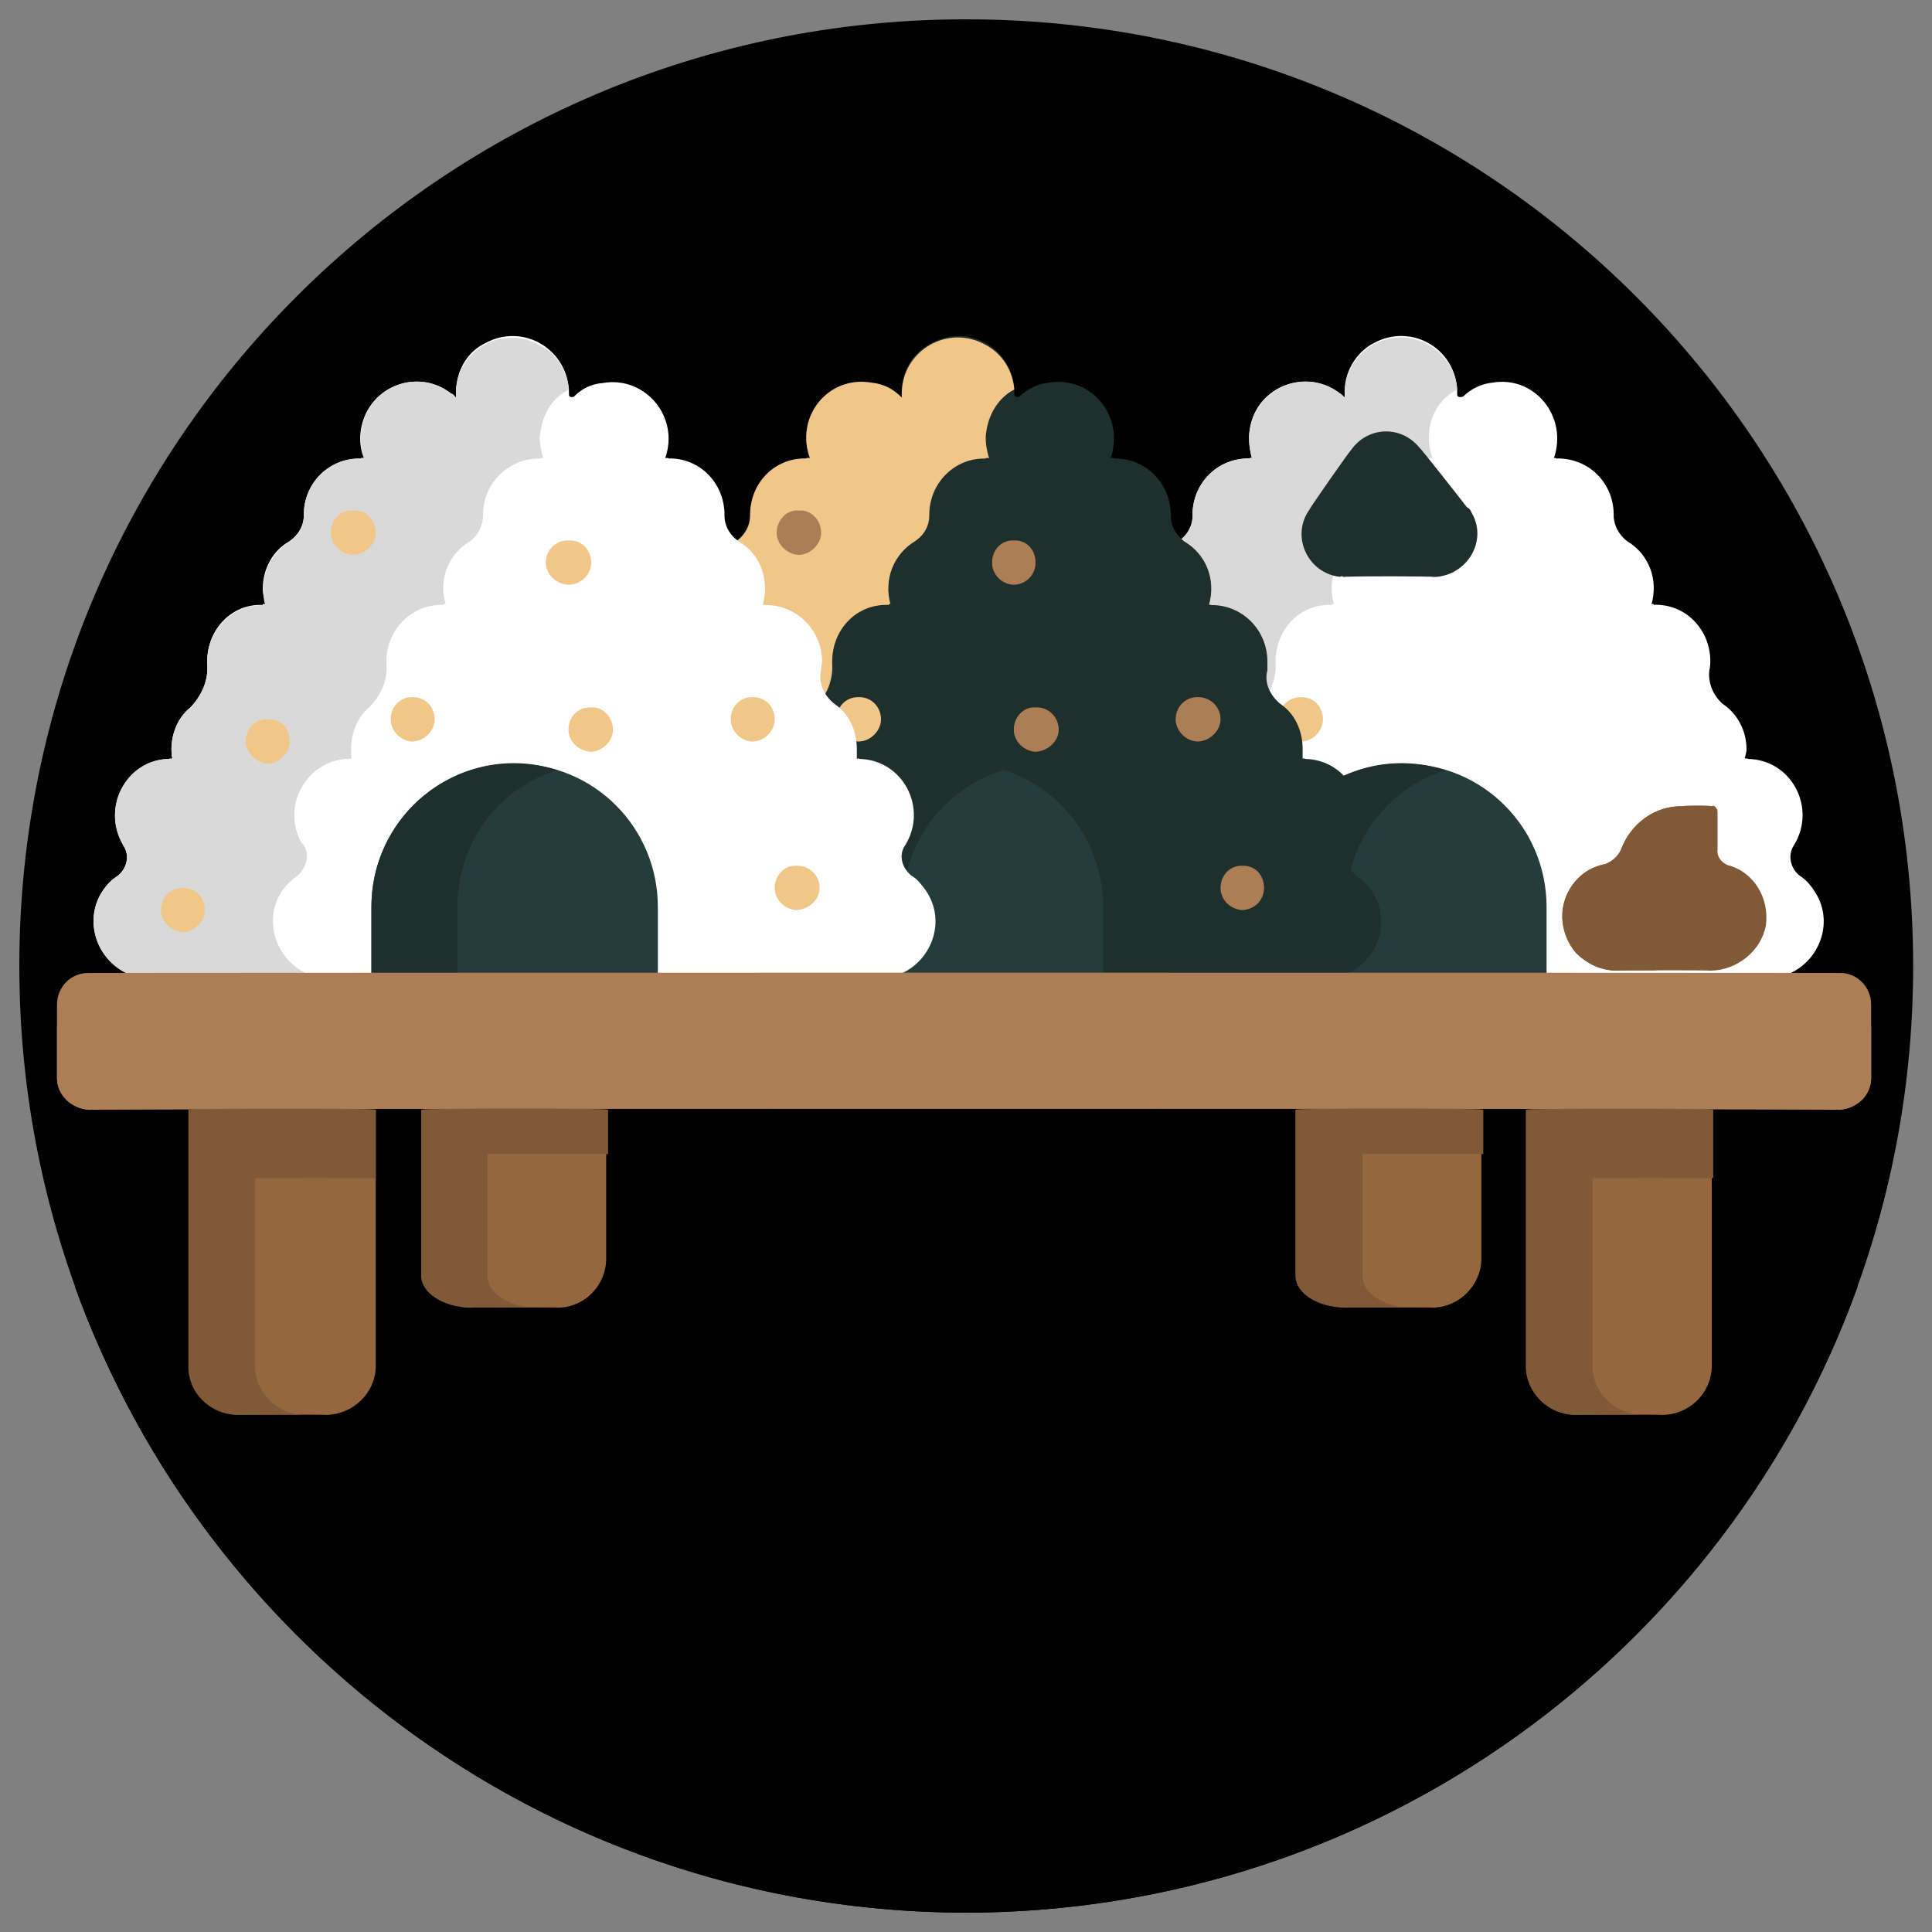 <svg xmlns="http://www.w3.org/2000/svg" version="1.1" xmlns:xlink="http://www.w3.org/1999/xlink" width="100%" height="100%" id="svgWorkerArea" viewBox="0 0 400 400" xmlns:artdraw="https://artdraw.muisca.co" style="background: white;"><rect x="0" y="0" width="400" height="400" fill="#808080" stroke="none"/><defs id="defsdoc"><pattern id="patternBool" x="0" y="0" width="10" height="10" patternUnits="userSpaceOnUse" patternTransform="rotate(35)"><circle cx="5" cy="5" r="4" style="stroke: none;fill: #ff000070;"></circle></pattern></defs><g id="fileImp-614697668" class="cosito"><path id="circleImp-685143551" class="grouped" d="M4 200C4 91.667 91.8 3.967 200 4 308.4 3.967 396.1 91.667 396.1 200 396.1 308.167 308.4 395.867 200 396 91.8 395.867 4 308.167 4 200 4 199.867 4 199.867 4 200"></path><path id="pathImp-260374754" class="grouped" d="M384.6 266.395C357.4 341.867 285.1 395.867 200 396 114.9 395.867 42.8 341.867 15.5 266.395 15.5 266.367 384.6 266.367 384.6 266.395"></path><path id="pathImp-835172753" class="grouped" style="fill:#fff; " d="M372.7 181.38C370.6 179.767 370.1 176.967 371.4 175.018 376.2 167.267 370.9 157.267 361.9 157.133 361.7 156.967 361.7 156.967 361.6 157.125 361.6 156.967 361.2 156.967 361.2 157.125 361.4 156.267 361.6 155.667 361.6 155.165 361.6 151.267 359.7 147.767 356.7 145.756 354.6 143.967 353.6 141.267 353.9 138.75 354.1 137.967 354.1 137.267 354.1 136.905 354.1 130.267 348.9 124.967 342.4 125.222 342.4 124.967 341.9 124.967 341.9 125.222 343.4 119.967 341.4 114.767 336.9 112.053 335.2 110.767 334.1 108.767 334.1 106.755 334.1 106.667 334.1 106.467 334.1 106.594 334.1 99.967 328.9 94.767 322.2 94.918 322.2 94.767 321.7 94.767 321.7 94.918 324.7 86.267 317.7 77.667 308.9 79.237 306.7 79.467 304.6 80.467 302.9 82.124 302.4 82.267 301.7 82.267 301.7 81.782 301.7 81.467 301.7 81.467 301.7 81.612 301.9 72.467 292.4 66.667 284.4 71.048 280.7 72.967 278.2 77.167 278.4 81.612 278.4 81.467 278.4 82.267 278.4 82.323 271.9 75.967 260.9 79.167 258.9 88.029 258.4 90.167 258.6 92.667 259.2 94.933 259.2 94.767 258.7 94.767 258.7 94.933 252.2 94.767 246.9 99.967 246.9 106.594 246.9 106.467 246.9 106.667 246.9 106.778 247 108.767 245.9 110.767 244 112.076 239.5 114.767 237.4 119.967 239 125.244 239 124.967 238.5 124.967 238.5 125.244 232.2 124.967 226.9 130.267 226.9 136.92 226.9 136.767 226.9 137.267 226.9 137.448 227 140.767 225.8 143.967 223.3 146.475 220.9 148.467 219.4 151.767 219.4 155.127 219.4 155.667 219.4 156.267 219.5 157.087 219.5 156.967 219.4 156.967 219.4 157.087 210.4 156.967 204.8 166.667 209.4 174.592 209.4 174.467 209.4 174.767 209.7 175.018 210.9 176.967 210.3 179.767 208.4 181.38 200.9 186.467 201.9 197.467 210.2 201.533 211.4 201.967 212.8 202.267 214 202.572 214.4 202.367 214.8 202.367 215.2 202.572 220.8 202.367 226.3 203.467 231.4 206.018 235.4 207.667 239.9 208.467 244.4 208.72 244.4 208.467 335.7 208.467 335.7 208.72 339.9 208.467 344.2 207.767 348.4 206.148 353.9 203.467 359.9 202.367 365.9 202.58 365.9 202.367 366.4 202.367 366.4 202.58 375.4 201.967 380.6 191.967 375.7 184.552 374.9 183.267 373.7 181.967 372.7 181.365 372.7 181.267 372.7 181.267 372.7 181.38"></path><path id="pathImp-603599077" class="grouped" style="fill:#fff; fill:#d9d9d9; " d="M295.9 89.39C295.7 90.967 295.9 92.967 296.6 94.949 296.6 94.767 295.7 94.767 295.7 94.949 289.4 94.767 284.2 99.967 284.2 106.594 284.2 106.467 284.2 106.667 284.2 106.778 284.2 108.767 282.9 110.767 281.2 112.076 276.7 114.767 274.7 119.967 276.2 125.244 276.2 124.967 275.7 124.967 275.7 125.244 269.2 124.967 264.1 130.267 264.1 136.928 264.1 136.767 264.1 137.267 264.1 137.456 264.2 140.767 262.9 143.967 260.4 146.483 257.9 148.467 256.6 151.767 256.6 155.134 256.6 155.667 256.7 156.267 256.9 157.094 256.9 156.967 256.6 156.967 256.6 157.094 247.7 156.967 242 166.767 246.4 174.651 246.7 174.467 246.7 174.767 246.8 175.018 248 176.967 247.5 179.767 245.4 181.38 238.2 186.467 239.2 197.467 247.3 201.533 248.5 201.967 249.9 202.267 251.4 202.572 251.5 202.367 251.9 202.367 252.4 202.572 257.9 202.367 263.4 203.467 268.4 206.018 272.7 207.667 277.1 208.467 281.6 208.72 281.6 208.467 244.4 208.467 244.4 208.72 239.9 208.467 235.4 207.667 231.4 206.018 226.3 203.467 220.8 202.367 215.2 202.572 215.2 202.367 214 202.367 214 202.572 205.2 201.767 200.4 191.467 205.4 184.296 206.3 182.967 207.2 181.967 208.4 181.38 210.4 179.767 210.9 176.967 209.7 175.018 204.8 167.267 210 157.267 219 157.133 219.2 156.967 219.4 156.967 219.4 157.125 219.4 156.967 219.7 156.967 219.7 157.125 219.5 156.267 219.4 155.667 219.4 155.165 219.4 151.767 220.9 148.467 223.4 146.513 225.9 143.967 227 140.767 226.9 137.448 226.9 137.267 226.9 136.767 226.9 136.92 226.9 130.267 232.2 124.967 238.5 125.237 238.5 124.967 239 124.967 239 125.237 238.7 123.967 238.5 122.967 238.5 121.96 238.5 117.767 240.7 113.967 244 112.068 245.9 110.767 246.9 108.767 246.9 106.77 246.9 106.667 246.9 106.467 246.9 106.594 246.9 99.967 252.2 94.767 258.7 94.918 258.7 94.767 259.2 94.767 259.2 94.918 258.7 92.967 258.4 90.967 258.7 89.36 259.9 80.267 270.2 75.967 277.4 81.442 277.6 81.467 277.9 81.767 278.4 82.308 278.4 82.267 278.4 81.467 278.4 81.596 278.4 72.467 288.1 66.967 295.9 71.478 299.2 73.267 301.4 76.767 301.7 80.647 298.4 82.267 296.2 85.667 295.9 89.39 295.9 89.267 295.9 89.267 295.9 89.39"></path><path id="circleImp-694327949" class="grouped" style="fill:#fff; fill:#d9d9d9; fill:#f0c788; " d="M234.9 153.527C234.9 150.767 236.9 148.767 239.4 148.933 242 148.767 244.2 150.767 244.2 153.527 244.2 155.767 242 157.967 239.4 158.12 236.9 157.967 234.9 155.767 234.9 153.527 234.9 153.467 234.9 153.467 234.9 153.527"></path><path id="circleImp-206139579" class="grouped" style="fill:#fff; fill:#d9d9d9; fill:#f0c788; fill:#f0c788; " d="M217.4 188.431C217.4 185.767 219.4 183.767 221.9 183.838 224.4 183.767 226.4 185.767 226.4 188.431 226.4 190.767 224.4 192.767 221.9 193.025 219.4 192.767 217.4 190.767 217.4 188.431 217.4 188.267 217.4 188.267 217.4 188.431"></path><path id="circleImp-684753795" class="grouped" style="fill:#fff; fill:#d9d9d9; fill:#f0c788; fill:#f0c788; fill:#f0c788; " d="M264.7 148.933C264.7 146.267 266.9 144.267 269.4 144.339 271.9 144.267 273.9 146.267 273.9 148.933 273.9 151.267 271.9 153.467 269.4 153.527 266.9 153.467 264.7 151.267 264.7 148.933 264.7 148.767 264.7 148.767 264.7 148.933"></path><path id="pathImp-55943678" class="grouped" style="fill:#fff; fill:#d9d9d9; fill:#f0c788; fill:#f0c788; fill:#f0c788; fill:#253d3a; " d="M290.4 158.113C306.9 157.967 320.2 171.267 320.2 187.788 320.2 187.667 320.2 201.967 320.2 202.129 320.2 207.267 315.9 211.467 310.6 211.699 310.6 211.467 270.4 211.467 270.4 211.699 265.1 211.467 260.7 207.267 260.7 202.129 260.7 201.967 260.7 187.667 260.7 187.788 260.7 171.267 274.1 157.967 290.4 158.113 290.4 157.967 290.4 157.967 290.4 158.113"></path><path id="pathImp-777448105" class="grouped" style="fill:#fff; fill:#d9d9d9; fill:#f0c788; fill:#f0c788; fill:#f0c788; fill:#253d3a; fill:#1e2f2c; " d="M288.1 211.699C288.1 211.467 270.4 211.467 270.4 211.699 265.1 211.467 260.7 207.267 260.7 202.129 260.7 201.967 260.7 187.667 260.7 187.788 260.7 167.667 280.2 153.267 299.2 159.46 287.1 163.267 278.6 174.767 278.6 187.788 278.6 187.667 278.6 201.967 278.6 202.129 278.6 207.267 282.9 211.467 288.1 211.699 288.1 211.467 288.1 211.467 288.1 211.699"></path><path id="pathImp-333141280" class="grouped" style="fill:#fff; fill:#d9d9d9; fill:#f0c788; fill:#f0c788; fill:#f0c788; fill:#253d3a; fill:#1e2f2c; " d="M279.7 93.218C279.7 92.967 271.1 105.267 271.1 105.522 267.2 110.967 270.7 118.667 277.4 119.422 277.7 119.267 277.9 119.267 278.2 119.456 278.2 119.267 296.9 119.267 296.9 119.456 303.7 119.267 308.1 111.967 304.7 106.184 304.4 105.467 304.2 105.267 303.7 105.009 303.7 104.967 293.9 92.467 293.9 92.713 290.1 87.967 283.1 88.267 279.7 93.218 279.7 92.967 279.7 92.967 279.7 93.218"></path><path id="pathImp-461846100" class="grouped" style="fill:#fff; fill:#d9d9d9; fill:#f0c788; fill:#f0c788; fill:#f0c788; fill:#253d3a; fill:#1e2f2c; " d="M280.9 181.38C278.9 179.767 278.2 176.967 279.7 175.018 284.4 167.267 279.2 157.267 270.2 157.133 270.1 156.967 269.9 156.967 269.7 157.125 269.7 156.967 269.7 156.967 269.7 157.125 269.7 156.267 269.7 155.667 269.7 155.165 269.7 151.267 268.1 147.767 265.1 145.756 262.9 143.967 261.7 141.267 262.4 138.804 262.4 137.967 262.4 137.467 262.4 136.958 262.4 130.467 257.2 125.167 250.7 125.275 250.7 125.167 250.3 125.167 250.3 125.275 251.8 119.967 249.7 114.767 245.2 112.106 243.4 110.767 242.4 108.767 242.4 106.808 242.4 106.667 242.4 106.467 242.4 106.594 242.4 99.967 237 94.767 230.7 94.926 230.7 94.767 229.9 94.767 229.9 94.926 233 86.267 225.9 77.667 217 79.245 214.9 79.467 212.8 80.467 211 82.132 210.9 82.267 210.2 82.267 210 81.79 210 81.467 210 81.467 210 81.619 210.3 72.467 200.7 66.667 192.8 71.056 188.9 72.967 186.4 77.167 186.7 81.619 186.7 81.467 186.7 82.267 186.7 82.331 180 75.967 169.4 79.167 167.3 88.037 166.7 90.167 166.9 92.667 167.7 94.941 167.7 94.767 166.9 94.767 166.9 94.941 160.4 94.767 155.3 99.967 155.3 106.594 155.3 106.467 155.3 106.667 155.3 106.778 155.3 108.767 154 110.767 152.3 112.076 147.9 114.767 145.9 119.967 147.3 125.244 147.3 124.967 146.9 124.967 146.9 125.244 140.4 124.967 135.2 130.267 135.2 136.928 135.2 136.767 135.2 137.267 135.2 137.456 135.4 140.767 134 143.967 131.5 146.483 129.2 148.467 127.9 151.767 127.9 155.134 127.9 155.667 127.9 156.267 127.9 157.094 127.9 156.967 127.9 156.967 127.9 157.094 118.8 156.967 113.2 166.767 117.7 174.599 117.8 174.467 117.8 174.767 117.9 175.025 119.2 176.967 118.7 179.767 116.5 181.388 109.3 186.467 110.3 197.467 118.4 201.54 119.7 201.967 121 202.267 122.4 202.58 122.8 202.367 123 202.467 123.4 202.58 128.9 202.367 134.4 203.467 139.5 206.025 143.8 207.667 148.2 208.467 152.7 208.728 152.7 208.467 243.9 208.467 243.9 208.728 248.4 208.667 252.7 207.767 256.7 206.179 262.4 203.767 268.4 202.367 274.4 202.611 274.4 202.367 274.9 202.367 274.9 202.611 283.9 201.967 288.9 191.967 284.1 184.583 283.2 183.267 282.2 182.167 280.9 181.395 280.9 181.267 280.9 181.267 280.9 181.38"></path><path id="pathImp-36036749" class="grouped" style="fill:#fff; fill:#d9d9d9; fill:#f0c788; fill:#f0c788; fill:#f0c788; fill:#253d3a; fill:#1e2f2c; fill:#f0c788; " d="M204.2 89.39C203.9 90.967 204.2 92.967 204.8 94.949 204.8 94.767 204 94.767 204 94.949 197.7 94.767 192.4 99.967 192.4 106.594 192.4 106.467 192.4 106.667 192.4 106.778 192.4 108.767 191.4 110.767 189.4 112.076 185 114.767 182.9 119.967 184.4 125.244 184.4 124.967 184 124.967 184 125.244 177.4 124.967 172.3 130.267 172.3 136.928 172.3 136.767 172.3 137.267 172.3 137.456 172.5 140.767 171.2 143.967 168.8 146.483 166.3 148.467 164.9 151.767 164.9 155.134 164.9 155.667 164.9 156.267 165 157.094 165 156.967 164.9 156.967 164.9 157.094 155.9 156.967 150.3 166.767 154.8 174.606 154.9 174.467 154.9 174.767 154.9 175.025 156.3 176.967 155.8 179.767 153.7 181.388 146.4 186.467 147.4 197.467 155.7 201.541 156.9 201.967 158.2 202.267 159.5 202.58 159.9 202.367 160.3 202.467 160.7 202.58 166.3 202.367 171.8 203.467 176.9 206.025 180.9 207.667 185.4 208.667 189.9 208.728 189.9 208.467 152.7 208.467 152.7 208.728 148.2 208.667 143.8 207.667 139.5 206.025 134.4 203.467 128.9 202.367 123.4 202.603 123.4 202.367 122.4 202.367 122.4 202.603 113.4 201.767 108.5 191.467 113.7 184.327 114.4 182.967 115.4 181.967 116.5 181.411 118.7 179.767 119.2 176.967 117.9 175.048 113 167.267 118.3 157.267 127.3 157.135 127.4 156.967 127.5 156.967 127.9 157.125 127.9 156.967 127.9 156.967 127.9 157.125 127.9 156.267 127.9 155.667 127.9 155.165 127.9 151.767 129.2 148.467 131.5 146.513 134 143.967 135.4 140.767 135.2 137.487 135.2 137.267 135.2 136.767 135.2 136.958 135.2 130.467 140.4 125.167 146.9 125.275 146.9 125.167 147.3 125.167 147.3 125.275 147 123.967 146.9 122.967 146.9 121.998 146.9 117.767 148.9 113.967 152.4 112.106 154.3 110.767 155.3 108.767 155.3 106.808 155.3 106.667 155.3 106.467 155.3 106.594 155.3 99.967 160.4 94.767 166.9 94.918 166.9 94.767 167.7 94.767 167.7 94.918 164.5 86.267 171.5 77.667 180.4 79.234 182.9 79.467 184.9 80.467 186.7 82.308 186.7 82.267 186.7 81.467 186.7 81.596 186.7 72.467 196.4 66.967 204.2 71.478 207.5 73.267 209.7 76.767 210 80.647 206.8 82.267 204.7 85.667 204.2 89.39 204.2 89.267 204.2 89.267 204.2 89.39"></path><path id="circleImp-830761631" class="grouped" style="fill:#fff; fill:#d9d9d9; fill:#f0c788; fill:#f0c788; fill:#f0c788; fill:#253d3a; fill:#1e2f2c; fill:#f0c788; fill:#ad7d55; " d="M205.4 116.486C205.4 113.767 207.4 111.767 209.9 111.892 212.5 111.767 214.4 113.767 214.4 116.486 214.4 118.967 212.5 120.967 209.9 121.079 207.4 120.967 205.4 118.967 205.4 116.486 205.4 116.267 205.4 116.267 205.4 116.486"></path><path id="circleImp-248564587" class="grouped" style="fill:#fff; fill:#d9d9d9; fill:#f0c788; fill:#f0c788; fill:#f0c788; fill:#253d3a; fill:#1e2f2c; fill:#f0c788; fill:#ad7d55; fill:#ad7d55; " d="M160.8 110.292C160.8 107.667 162.9 105.467 165.4 105.698 167.9 105.467 170 107.667 170 110.292 170 112.667 167.9 114.767 165.4 114.885 162.9 114.767 160.8 112.667 160.8 110.292 160.8 110.167 160.8 110.167 160.8 110.292"></path><path id="circleImp-300622899" class="grouped" style="fill:#fff; fill:#d9d9d9; fill:#f0c788; fill:#f0c788; fill:#f0c788; fill:#253d3a; fill:#1e2f2c; fill:#f0c788; fill:#ad7d55; fill:#ad7d55; fill:#f0c788; " d="M143.3 153.527C143.3 150.767 145.2 148.767 147.9 148.933 150.3 148.767 152.4 150.767 152.4 153.527 152.4 155.767 150.3 157.967 147.9 158.12 145.2 157.967 143.3 155.767 143.3 153.527 143.3 153.467 143.3 153.467 143.3 153.527"></path><path id="circleImp-469658141" class="grouped" style="fill:#fff; fill:#d9d9d9; fill:#f0c788; fill:#f0c788; fill:#f0c788; fill:#253d3a; fill:#1e2f2c; fill:#f0c788; fill:#ad7d55; fill:#ad7d55; fill:#f0c788; fill:#f0c788; " d="M125.5 188.431C125.5 185.767 127.7 183.767 130.2 183.838 132.8 183.767 134.8 185.767 134.8 188.431 134.8 190.767 132.8 192.767 130.2 193.025 127.7 192.767 125.5 190.767 125.5 188.431 125.5 188.267 125.5 188.267 125.5 188.431"></path><path id="circleImp-348888090" class="grouped" style="fill:#fff; fill:#d9d9d9; fill:#f0c788; fill:#f0c788; fill:#f0c788; fill:#253d3a; fill:#1e2f2c; fill:#f0c788; fill:#ad7d55; fill:#ad7d55; fill:#f0c788; fill:#f0c788; fill:#ad7d55; " d="M243.4 148.933C243.4 146.267 245.5 144.267 248 144.339 250.5 144.267 252.7 146.267 252.7 148.933 252.7 151.267 250.5 153.467 248 153.527 245.5 153.467 243.4 151.267 243.4 148.933 243.4 148.767 243.4 148.767 243.4 148.933"></path><path id="circleImp-63828848" class="grouped" style="fill:#fff; fill:#d9d9d9; fill:#f0c788; fill:#f0c788; fill:#f0c788; fill:#253d3a; fill:#1e2f2c; fill:#f0c788; fill:#ad7d55; fill:#ad7d55; fill:#f0c788; fill:#f0c788; fill:#ad7d55; fill:#f0c788; " d="M173.2 148.933C173.2 146.267 175.2 144.267 177.8 144.339 180.3 144.267 182.4 146.267 182.4 148.933 182.4 151.267 180.3 153.467 177.8 153.527 175.2 153.467 173.2 151.267 173.2 148.933 173.2 148.767 173.2 148.767 173.2 148.933"></path><path id="circleImp-98932661" class="grouped" style="fill:#fff; fill:#d9d9d9; fill:#f0c788; fill:#f0c788; fill:#f0c788; fill:#253d3a; fill:#1e2f2c; fill:#f0c788; fill:#ad7d55; fill:#ad7d55; fill:#f0c788; fill:#f0c788; fill:#ad7d55; fill:#f0c788; fill:#ad7d55; " d="M252.7 183.838C252.7 181.167 254.7 179.167 257.2 179.244 259.9 179.167 261.7 181.167 261.7 183.838 261.7 186.267 259.9 188.267 257.2 188.431 254.7 188.267 252.7 186.267 252.7 183.838 252.7 183.767 252.7 183.767 252.7 183.838"></path><path id="circleImp-822494966" class="grouped" style="fill:#fff; fill:#d9d9d9; fill:#f0c788; fill:#f0c788; fill:#f0c788; fill:#253d3a; fill:#1e2f2c; fill:#f0c788; fill:#ad7d55; fill:#ad7d55; fill:#f0c788; fill:#f0c788; fill:#ad7d55; fill:#f0c788; fill:#ad7d55; fill:#ad7d55; " d="M209.9 151.069C209.9 148.467 211.9 146.267 214.4 146.475 217 146.267 219.2 148.467 219.2 151.069 219.2 153.467 217 155.467 214.4 155.663 211.9 155.467 209.9 153.467 209.9 151.069 209.9 150.967 209.9 150.967 209.9 151.069"></path><path id="pathImp-805599811" class="grouped" style="fill:#fff; fill:#d9d9d9; fill:#f0c788; fill:#f0c788; fill:#f0c788; fill:#253d3a; fill:#1e2f2c; fill:#f0c788; fill:#ad7d55; fill:#ad7d55; fill:#f0c788; fill:#f0c788; fill:#ad7d55; fill:#f0c788; fill:#ad7d55; fill:#ad7d55; fill:#253d3a; " d="M198.8 158.113C215.2 157.967 228.4 171.267 228.4 187.788 228.4 187.667 228.4 201.967 228.4 202.129 228.4 207.267 224.2 211.467 218.9 211.699 218.9 211.467 178.7 211.467 178.7 211.699 173.4 211.467 169.2 207.267 169.2 202.129 169.2 201.967 169.2 187.667 169.2 187.788 169.2 171.267 182.4 157.967 198.8 158.113 198.8 157.967 198.8 157.967 198.8 158.113"></path><path id="pathImp-421446975" class="grouped" style="fill:#fff; fill:#d9d9d9; fill:#f0c788; fill:#f0c788; fill:#f0c788; fill:#253d3a; fill:#1e2f2c; fill:#f0c788; fill:#ad7d55; fill:#ad7d55; fill:#f0c788; fill:#f0c788; fill:#ad7d55; fill:#f0c788; fill:#ad7d55; fill:#ad7d55; fill:#253d3a; fill:#1e2f2c; " d="M196.4 211.699C196.4 211.467 178.7 211.467 178.7 211.699 173.4 211.467 169.2 207.267 169.2 202.129 169.2 201.967 169.2 187.667 169.2 187.788 169.2 167.667 188.5 153.267 207.7 159.46 195.3 163.267 186.8 174.767 186.9 187.788 186.9 187.667 186.9 201.967 186.9 202.129 186.9 207.267 191 211.467 196.4 211.699 196.4 211.467 196.4 211.467 196.4 211.699"></path><path id="pathImp-38107832" class="grouped" style="fill:#fff; fill:#d9d9d9; fill:#f0c788; fill:#f0c788; fill:#f0c788; fill:#253d3a; fill:#1e2f2c; fill:#f0c788; fill:#ad7d55; fill:#ad7d55; fill:#f0c788; fill:#f0c788; fill:#ad7d55; fill:#f0c788; fill:#ad7d55; fill:#ad7d55; fill:#253d3a; fill:#1e2f2c; fill:#fff; " d="M188.8 181.38C186.7 179.767 186 176.967 187.4 175.018 192.2 167.267 186.9 157.267 177.9 157.132 177.8 156.967 177.7 156.967 177.4 157.125 177.4 156.967 177.4 156.967 177.4 157.125 177.4 156.267 177.4 155.667 177.4 155.165 177.4 151.267 175.8 147.767 172.8 145.756 170.5 143.967 169.4 141.267 170 138.804 170 137.967 170.2 137.467 170.2 136.958 170.2 130.467 164.9 125.167 158.4 125.275 158.4 125.167 157.9 125.167 157.9 125.275 159.4 119.967 157.4 114.767 153 112.106 151 110.767 150 108.767 150 106.808 150 106.667 150 106.467 150 106.594 150 99.967 144.8 94.767 138.4 94.918 138.4 94.767 137.7 94.767 137.7 94.918 140.8 86.267 133.5 77.767 124.8 79.304 122.5 79.467 120.4 80.467 118.8 82.155 118.4 82.267 117.9 82.267 117.8 81.797 117.8 81.467 117.8 81.467 117.8 81.642 117.9 72.467 108.4 66.667 100.4 71.079 96.5 72.967 94.3 77.167 94.4 81.642 94.4 81.467 94.4 82.267 94.4 82.354 87.9 75.967 77 79.167 74.9 88.06 74.4 90.167 74.4 92.667 75.4 94.964 75.4 94.767 74.7 94.767 74.7 94.964 68.2 94.767 62.9 99.967 62.9 106.594 62.9 106.467 62.9 106.667 62.9 106.778 62.9 108.767 61.8 110.767 59.9 112.076 56.5 113.967 54.4 117.767 54.4 121.968 54.4 122.967 54.8 123.967 54.9 125.244 54.9 124.967 54.4 124.967 54.4 125.244 48 124.967 42.9 130.267 42.9 136.928 42.9 136.767 42.9 137.267 42.9 137.456 43.2 140.767 41.8 143.967 39.4 146.483 36.9 148.467 35.5 151.767 35.5 155.134 35.5 155.667 35.5 156.267 35.7 157.125 35.7 156.967 35.5 156.967 35.5 157.125 26.5 156.967 20.9 166.767 25.4 174.651 25.4 174.467 25.5 174.767 25.5 175.018 26.9 176.967 26.4 179.767 24.3 181.38 16.9 186.467 18 197.467 26.3 201.533 27.4 201.967 28.8 202.267 30.2 202.572 30.5 202.367 30.9 202.367 31.3 202.572 36.9 202.367 42.4 203.467 47.4 206.018 51.4 207.667 55.9 208.467 60.4 208.72 60.4 208.467 151.5 208.467 151.5 208.72 156 208.467 160.4 207.767 164.4 206.148 170 203.467 175.9 202.367 182 202.58 182 202.367 182.5 202.367 182.5 202.58 191.5 201.967 196.7 191.967 191.8 184.552 190.9 183.267 189.9 181.967 188.8 181.365 188.8 181.267 188.8 181.267 188.8 181.38"></path><path id="pathImp-289846200" class="grouped" style="fill:#fff; fill:#d9d9d9; fill:#f0c788; fill:#f0c788; fill:#f0c788; fill:#253d3a; fill:#1e2f2c; fill:#f0c788; fill:#ad7d55; fill:#ad7d55; fill:#f0c788; fill:#f0c788; fill:#ad7d55; fill:#f0c788; fill:#ad7d55; fill:#ad7d55; fill:#253d3a; fill:#1e2f2c; fill:#fff; fill:#d9d9d9; " d="M111.9 89.39C111.5 90.967 111.9 92.967 112.5 94.949 112.5 94.767 111.9 94.767 111.9 94.949 105.4 94.767 100 99.967 100 106.594 100 106.467 100 106.667 100 106.778 100 108.767 99 110.767 97.3 112.076 92.8 114.767 90.7 119.967 92.3 125.244 92.3 124.967 91.8 124.967 91.8 125.244 85.4 124.967 80 130.267 80 136.928 80 136.767 80 137.267 80 137.456 80.3 140.767 78.9 143.967 76.4 146.483 74 148.467 72.7 151.767 72.7 155.134 72.7 155.667 72.7 156.267 72.8 157.094 72.8 156.967 72.7 156.967 72.7 157.094 63.7 156.967 58 166.767 62.5 174.646 62.5 174.467 62.8 174.767 62.9 175.025 64.2 176.967 63.4 179.767 61.5 181.388 54 186.467 55.2 197.467 63.4 201.54 64.5 201.967 65.9 202.267 67.3 202.58 67.7 202.367 68 202.467 68.4 202.58 73.9 202.367 79.4 203.467 84.5 206.025 88.5 207.667 93 208.667 97.7 208.728 97.7 208.467 60.4 208.467 60.4 208.728 55.9 208.667 51.4 207.667 47.4 206.025 42.4 203.467 36.9 202.367 31.3 202.58 31.3 202.367 30.2 202.367 30.2 202.58 21.2 201.767 16.4 191.467 21.4 184.304 22.2 182.967 23.3 181.967 24.3 181.388 26.4 179.767 26.9 176.967 25.5 175.025 20.9 167.267 26.2 157.267 34.9 157.134 35.3 156.967 35.4 156.967 35.5 157.125 35.5 156.967 35.7 156.967 35.7 157.125 35.5 156.267 35.5 155.667 35.5 155.165 35.5 151.767 36.9 148.467 39.4 146.513 41.8 143.967 43.2 140.767 42.9 137.487 42.9 137.267 42.9 136.767 42.9 136.958 42.9 130.467 48 125.167 54.7 125.275 54.7 125.167 54.9 125.167 54.9 125.275 53.5 119.967 55.7 114.767 60 112.106 61.9 110.767 62.9 108.767 62.9 106.785 62.9 106.667 62.9 106.467 62.9 106.594 62.9 99.967 68.2 94.767 74.7 94.918 74.7 94.767 75.4 94.767 75.4 94.918 74.8 92.967 74.4 90.967 74.8 89.36 75.8 80.267 86.2 75.967 93.3 81.442 93.7 81.467 94 81.767 94.4 82.308 94.4 82.267 94.4 81.467 94.4 81.596 94.4 72.467 104.2 66.967 111.9 71.602 115.3 73.267 117.4 76.767 117.8 80.647 114.4 82.267 112.4 85.667 111.9 89.39 111.9 89.267 111.9 89.267 111.9 89.39"></path><path id="circleImp-354258787" class="grouped" style="fill:#fff; fill:#d9d9d9; fill:#f0c788; fill:#f0c788; fill:#f0c788; fill:#253d3a; fill:#1e2f2c; fill:#f0c788; fill:#ad7d55; fill:#ad7d55; fill:#f0c788; fill:#f0c788; fill:#ad7d55; fill:#f0c788; fill:#ad7d55; fill:#ad7d55; fill:#253d3a; fill:#1e2f2c; fill:#fff; fill:#d9d9d9; fill:#f0c788; " d="M113 116.486C113 113.767 115.2 111.767 117.8 111.892 120.3 111.767 122.4 113.767 122.4 116.486 122.4 118.967 120.3 120.967 117.8 121.079 115.2 120.967 113 118.967 113 116.486 113 116.267 113 116.267 113 116.486"></path><path id="circleImp-891631001" class="grouped" style="fill:#fff; fill:#d9d9d9; fill:#f0c788; fill:#f0c788; fill:#f0c788; fill:#253d3a; fill:#1e2f2c; fill:#f0c788; fill:#ad7d55; fill:#ad7d55; fill:#f0c788; fill:#f0c788; fill:#ad7d55; fill:#f0c788; fill:#ad7d55; fill:#ad7d55; fill:#253d3a; fill:#1e2f2c; fill:#fff; fill:#d9d9d9; fill:#f0c788; fill:#f0c788; " d="M68.5 110.292C68.5 107.667 70.5 105.467 73.2 105.698 75.7 105.467 77.8 107.667 77.8 110.292 77.8 112.667 75.7 114.767 73.2 114.885 70.5 114.767 68.5 112.667 68.5 110.292 68.5 110.167 68.5 110.167 68.5 110.292"></path><path id="circleImp-976008805" class="grouped" style="fill:#fff; fill:#d9d9d9; fill:#f0c788; fill:#f0c788; fill:#f0c788; fill:#253d3a; fill:#1e2f2c; fill:#f0c788; fill:#ad7d55; fill:#ad7d55; fill:#f0c788; fill:#f0c788; fill:#ad7d55; fill:#f0c788; fill:#ad7d55; fill:#ad7d55; fill:#253d3a; fill:#1e2f2c; fill:#fff; fill:#d9d9d9; fill:#f0c788; fill:#f0c788; fill:#f0c788; " d="M50.9 153.527C50.9 150.767 53 148.767 55.5 148.933 58 148.767 60 150.767 60 153.527 60 155.767 58 157.967 55.5 158.12 53 157.967 50.9 155.767 50.9 153.527 50.9 153.467 50.9 153.467 50.9 153.527"></path><path id="circleImp-792220811" class="grouped" style="fill:#fff; fill:#d9d9d9; fill:#f0c788; fill:#f0c788; fill:#f0c788; fill:#253d3a; fill:#1e2f2c; fill:#f0c788; fill:#ad7d55; fill:#ad7d55; fill:#f0c788; fill:#f0c788; fill:#ad7d55; fill:#f0c788; fill:#ad7d55; fill:#ad7d55; fill:#253d3a; fill:#1e2f2c; fill:#fff; fill:#d9d9d9; fill:#f0c788; fill:#f0c788; fill:#f0c788; fill:#f0c788; " d="M33.3 188.431C33.3 185.767 35.4 183.767 37.9 183.838 40.4 183.767 42.4 185.767 42.4 188.431 42.4 190.767 40.4 192.767 37.9 193.025 35.4 192.767 33.3 190.767 33.3 188.431 33.3 188.267 33.3 188.267 33.3 188.431"></path><path id="circleImp-805747269" class="grouped" style="fill:#fff; fill:#d9d9d9; fill:#f0c788; fill:#f0c788; fill:#f0c788; fill:#253d3a; fill:#1e2f2c; fill:#f0c788; fill:#ad7d55; fill:#ad7d55; fill:#f0c788; fill:#f0c788; fill:#ad7d55; fill:#f0c788; fill:#ad7d55; fill:#ad7d55; fill:#253d3a; fill:#1e2f2c; fill:#fff; fill:#d9d9d9; fill:#f0c788; fill:#f0c788; fill:#f0c788; fill:#f0c788; fill:#f0c788; " d="M151.3 148.933C151.3 146.267 153.3 144.267 155.8 144.339 158.4 144.267 160.4 146.267 160.4 148.933 160.4 151.267 158.4 153.467 155.8 153.527 153.3 153.467 151.3 151.267 151.3 148.933 151.3 148.767 151.3 148.767 151.3 148.933"></path><path id="circleImp-803041790" class="grouped" style="fill:#fff; fill:#d9d9d9; fill:#f0c788; fill:#f0c788; fill:#f0c788; fill:#253d3a; fill:#1e2f2c; fill:#f0c788; fill:#ad7d55; fill:#ad7d55; fill:#f0c788; fill:#f0c788; fill:#ad7d55; fill:#f0c788; fill:#ad7d55; fill:#ad7d55; fill:#253d3a; fill:#1e2f2c; fill:#fff; fill:#d9d9d9; fill:#f0c788; fill:#f0c788; fill:#f0c788; fill:#f0c788; fill:#f0c788; fill:#f0c788; " d="M80.9 148.933C80.9 146.267 82.9 144.267 85.4 144.339 87.9 144.267 90 146.267 90 148.933 90 151.267 87.9 153.467 85.4 153.527 82.9 153.467 80.9 151.267 80.9 148.933 80.9 148.767 80.9 148.767 80.9 148.933"></path><path id="circleImp-501735152" class="grouped" style="fill:#fff; fill:#d9d9d9; fill:#f0c788; fill:#f0c788; fill:#f0c788; fill:#253d3a; fill:#1e2f2c; fill:#f0c788; fill:#ad7d55; fill:#ad7d55; fill:#f0c788; fill:#f0c788; fill:#ad7d55; fill:#f0c788; fill:#ad7d55; fill:#ad7d55; fill:#253d3a; fill:#1e2f2c; fill:#fff; fill:#d9d9d9; fill:#f0c788; fill:#f0c788; fill:#f0c788; fill:#f0c788; fill:#f0c788; fill:#f0c788; fill:#f0c788; " d="M160.4 183.838C160.4 181.167 162.4 179.167 164.9 179.244 167.5 179.167 169.7 181.167 169.7 183.838 169.7 186.267 167.5 188.267 164.9 188.431 162.4 188.267 160.4 186.267 160.4 183.838 160.4 183.767 160.4 183.767 160.4 183.838"></path><path id="circleImp-419660347" class="grouped" style="fill:#fff; fill:#d9d9d9; fill:#f0c788; fill:#f0c788; fill:#f0c788; fill:#253d3a; fill:#1e2f2c; fill:#f0c788; fill:#ad7d55; fill:#ad7d55; fill:#f0c788; fill:#f0c788; fill:#ad7d55; fill:#f0c788; fill:#ad7d55; fill:#ad7d55; fill:#253d3a; fill:#1e2f2c; fill:#fff; fill:#d9d9d9; fill:#f0c788; fill:#f0c788; fill:#f0c788; fill:#f0c788; fill:#f0c788; fill:#f0c788; fill:#f0c788; fill:#f0c788; " d="M117.7 151.069C117.7 148.467 119.7 146.267 122.4 146.475 124.8 146.267 126.9 148.467 126.9 151.069 126.9 153.467 124.8 155.467 122.4 155.663 119.7 155.467 117.7 153.467 117.7 151.069 117.7 150.967 117.7 150.967 117.7 151.069"></path><path id="pathImp-997707018" class="grouped" style="fill:#fff; fill:#d9d9d9; fill:#f0c788; fill:#f0c788; fill:#f0c788; fill:#253d3a; fill:#1e2f2c; fill:#f0c788; fill:#ad7d55; fill:#ad7d55; fill:#f0c788; fill:#f0c788; fill:#ad7d55; fill:#f0c788; fill:#ad7d55; fill:#ad7d55; fill:#253d3a; fill:#1e2f2c; fill:#fff; fill:#d9d9d9; fill:#f0c788; fill:#f0c788; fill:#f0c788; fill:#f0c788; fill:#f0c788; fill:#f0c788; fill:#f0c788; fill:#f0c788; fill:#253d3a; " d="M106.4 158.113C122.9 157.967 136.2 171.267 136.2 187.788 136.2 187.667 136.2 201.967 136.2 202.129 136.2 207.267 131.9 211.467 126.7 211.699 126.7 211.467 86.4 211.467 86.4 211.699 81.2 211.467 76.9 207.267 76.9 202.129 76.9 201.967 76.9 187.667 76.9 187.788 76.9 171.267 90.2 157.967 106.4 158.113 106.4 157.967 106.4 157.967 106.4 158.113"></path><path id="pathImp-320449921" class="grouped" style="fill:#fff; fill:#d9d9d9; fill:#f0c788; fill:#f0c788; fill:#f0c788; fill:#253d3a; fill:#1e2f2c; fill:#f0c788; fill:#ad7d55; fill:#ad7d55; fill:#f0c788; fill:#f0c788; fill:#ad7d55; fill:#f0c788; fill:#ad7d55; fill:#ad7d55; fill:#253d3a; fill:#1e2f2c; fill:#fff; fill:#d9d9d9; fill:#f0c788; fill:#f0c788; fill:#f0c788; fill:#f0c788; fill:#f0c788; fill:#f0c788; fill:#f0c788; fill:#f0c788; fill:#253d3a; fill:#1e2f2c; " d="M104.2 211.699C104.2 211.467 86.4 211.467 86.4 211.699 81.2 211.467 76.9 207.267 76.9 202.129 76.9 201.967 76.9 187.667 76.9 187.788 76.9 167.667 96.4 153.267 115.4 159.46 102.9 163.267 94.7 174.767 94.7 187.788 94.7 187.667 94.7 201.967 94.7 202.129 94.7 207.267 98.8 211.467 104.2 211.699 104.2 211.467 104.2 211.467 104.2 211.699"></path><path id="pathImp-641525511" class="grouped" style="fill:#fff; fill:#d9d9d9; fill:#f0c788; fill:#f0c788; fill:#f0c788; fill:#253d3a; fill:#1e2f2c; fill:#f0c788; fill:#ad7d55; fill:#ad7d55; fill:#f0c788; fill:#f0c788; fill:#ad7d55; fill:#f0c788; fill:#ad7d55; fill:#ad7d55; fill:#253d3a; fill:#1e2f2c; fill:#fff; fill:#d9d9d9; fill:#f0c788; fill:#f0c788; fill:#f0c788; fill:#f0c788; fill:#f0c788; fill:#f0c788; fill:#f0c788; fill:#f0c788; fill:#253d3a; fill:#1e2f2c; fill:#96663e; " d="M39.5 229.775C39.5 229.467 77.8 229.467 77.8 229.775 77.8 229.467 77.8 282.667 77.8 282.825 77.8 288.267 73.2 292.867 67.5 292.939 67.5 292.867 49.7 292.867 49.7 292.939 44 292.867 39.5 288.267 39.5 282.825 39.5 282.667 39.5 229.467 39.5 229.775 39.5 229.467 39.5 229.467 39.5 229.775M316.2 229.775C316.2 229.467 354.4 229.467 354.4 229.775 354.4 229.467 354.4 282.667 354.4 282.825 354.4 288.267 349.9 292.867 344.2 292.939 344.2 292.867 326.4 292.867 326.4 292.939 320.9 292.867 316.2 288.267 316.2 282.825 316.2 282.667 316.2 229.467 316.2 229.775 316.2 229.467 316.2 229.467 316.2 229.775 316.2 229.467 316.2 229.467 316.2 229.775"></path><path id="rectImp-314868050" class="grouped" style="fill:#fff; fill:#d9d9d9; fill:#f0c788; fill:#f0c788; fill:#f0c788; fill:#253d3a; fill:#1e2f2c; fill:#f0c788; fill:#ad7d55; fill:#ad7d55; fill:#f0c788; fill:#f0c788; fill:#ad7d55; fill:#f0c788; fill:#ad7d55; fill:#ad7d55; fill:#253d3a; fill:#1e2f2c; fill:#fff; fill:#d9d9d9; fill:#f0c788; fill:#f0c788; fill:#f0c788; fill:#f0c788; fill:#f0c788; fill:#f0c788; fill:#f0c788; fill:#f0c788; fill:#253d3a; fill:#1e2f2c; fill:#96663e; fill:#ad7d55; " d="M11.8 208.001C11.8 204.267 14.8 201.367 18.3 201.447 18.3 201.367 380.9 201.367 380.9 201.447 384.4 201.367 387.4 204.267 387.4 208.001 387.4 207.867 387.4 222.967 387.4 223.221 387.4 226.467 384.4 229.467 380.9 229.775 380.9 229.467 18.3 229.467 18.3 229.775 14.8 229.467 11.8 226.467 11.8 223.221 11.8 222.967 11.8 207.867 11.8 208.001 11.8 207.867 11.8 207.867 11.8 208.001"></path><path id="pathImp-413017822" class="grouped" style="fill:#fff; fill:#d9d9d9; fill:#f0c788; fill:#f0c788; fill:#f0c788; fill:#253d3a; fill:#1e2f2c; fill:#f0c788; fill:#ad7d55; fill:#ad7d55; fill:#f0c788; fill:#f0c788; fill:#ad7d55; fill:#f0c788; fill:#ad7d55; fill:#ad7d55; fill:#253d3a; fill:#1e2f2c; fill:#fff; fill:#d9d9d9; fill:#f0c788; fill:#f0c788; fill:#f0c788; fill:#f0c788; fill:#f0c788; fill:#f0c788; fill:#f0c788; fill:#f0c788; fill:#253d3a; fill:#1e2f2c; fill:#96663e; fill:#ad7d55; " d="M387.4 212.12C387.4 211.867 387.4 222.967 387.4 223.221 387.4 226.767 384.6 229.467 380.9 229.775 380.9 229.467 18.3 229.467 18.3 229.775 14.7 229.467 11.8 226.767 11.8 223.221 11.8 222.967 11.8 211.867 11.8 212.12 11.8 215.667 14.7 218.367 18.3 218.674 18.3 218.367 380.9 218.367 380.9 218.674 384.6 218.367 387.4 215.667 387.4 212.12 387.4 211.867 387.4 211.867 387.4 212.12"></path><path id="pathImp-617483336" class="grouped" style="fill:#fff; fill:#d9d9d9; fill:#f0c788; fill:#f0c788; fill:#f0c788; fill:#253d3a; fill:#1e2f2c; fill:#f0c788; fill:#ad7d55; fill:#ad7d55; fill:#f0c788; fill:#f0c788; fill:#ad7d55; fill:#f0c788; fill:#ad7d55; fill:#ad7d55; fill:#253d3a; fill:#1e2f2c; fill:#fff; fill:#d9d9d9; fill:#f0c788; fill:#f0c788; fill:#f0c788; fill:#f0c788; fill:#f0c788; fill:#f0c788; fill:#f0c788; fill:#f0c788; fill:#253d3a; fill:#1e2f2c; fill:#96663e; fill:#ad7d55; fill:#805938; " d="M77.8 243.939C77.8 243.867 77.8 229.467 77.8 229.775 77.8 229.467 39 229.467 39 229.775 39 229.467 39 282.667 39 282.825 38.9 288.267 43.4 292.867 49.2 292.939 49.2 292.867 62.9 292.867 62.9 292.939 57.4 292.867 52.8 288.267 52.8 282.825 52.8 282.667 52.8 243.867 52.8 243.939 52.8 243.867 77.8 243.867 77.8 243.939M354.7 243.939C354.7 243.867 354.7 229.467 354.7 229.775 354.7 229.467 315.9 229.467 315.9 229.775 315.9 229.467 315.9 282.667 315.9 282.825 315.9 288.267 320.4 292.867 326.1 292.939 326.1 292.867 339.9 292.867 339.9 292.939 334.4 292.867 329.7 288.267 329.7 282.825 329.7 282.667 329.7 243.867 329.7 243.939 329.7 243.867 354.7 243.867 354.7 243.939"></path><path id="pathImp-228349543" class="grouped" style="fill:#fff; fill:#d9d9d9; fill:#f0c788; fill:#f0c788; fill:#f0c788; fill:#253d3a; fill:#1e2f2c; fill:#f0c788; fill:#ad7d55; fill:#ad7d55; fill:#f0c788; fill:#f0c788; fill:#ad7d55; fill:#f0c788; fill:#ad7d55; fill:#ad7d55; fill:#253d3a; fill:#1e2f2c; fill:#fff; fill:#d9d9d9; fill:#f0c788; fill:#f0c788; fill:#f0c788; fill:#f0c788; fill:#f0c788; fill:#f0c788; fill:#f0c788; fill:#f0c788; fill:#253d3a; fill:#1e2f2c; fill:#96663e; fill:#ad7d55; fill:#805938; fill:#96663e; " d="M268.4 229.775C268.4 229.467 306.7 229.467 306.7 229.775 306.7 229.467 306.7 260.367 306.7 260.622 306.7 265.967 302.2 270.667 296.6 270.736 296.6 270.667 278.7 270.667 278.7 270.736 273.1 270.667 268.4 265.967 268.4 260.622 268.4 260.367 268.4 229.467 268.4 229.775 268.4 229.467 268.4 229.467 268.4 229.775"></path><path id="pathImp-830299310" class="grouped" style="fill:#fff; fill:#d9d9d9; fill:#f0c788; fill:#f0c788; fill:#f0c788; fill:#253d3a; fill:#1e2f2c; fill:#f0c788; fill:#ad7d55; fill:#ad7d55; fill:#f0c788; fill:#f0c788; fill:#ad7d55; fill:#f0c788; fill:#ad7d55; fill:#ad7d55; fill:#253d3a; fill:#1e2f2c; fill:#fff; fill:#d9d9d9; fill:#f0c788; fill:#f0c788; fill:#f0c788; fill:#f0c788; fill:#f0c788; fill:#f0c788; fill:#f0c788; fill:#f0c788; fill:#253d3a; fill:#1e2f2c; fill:#96663e; fill:#ad7d55; fill:#805938; fill:#96663e; fill:#805938; " d="M307.1 238.955C307.1 238.867 307.1 229.467 307.1 229.768 307.1 229.467 268.2 229.467 268.2 229.768 268.2 229.467 268.2 263.967 268.2 264.167 268.2 267.667 272.7 270.667 278.4 270.729 278.4 270.667 292.2 270.667 292.2 270.729 286.4 270.667 282.1 267.667 282.1 264.167 282.1 263.967 282.1 238.867 282.1 238.955 282.1 238.867 307.1 238.867 307.1 238.955"></path><path id="pathImp-293217259" class="grouped" style="fill:#fff; fill:#d9d9d9; fill:#f0c788; fill:#f0c788; fill:#f0c788; fill:#253d3a; fill:#1e2f2c; fill:#f0c788; fill:#ad7d55; fill:#ad7d55; fill:#f0c788; fill:#f0c788; fill:#ad7d55; fill:#f0c788; fill:#ad7d55; fill:#ad7d55; fill:#253d3a; fill:#1e2f2c; fill:#fff; fill:#d9d9d9; fill:#f0c788; fill:#f0c788; fill:#f0c788; fill:#f0c788; fill:#f0c788; fill:#f0c788; fill:#f0c788; fill:#f0c788; fill:#253d3a; fill:#1e2f2c; fill:#96663e; fill:#ad7d55; fill:#805938; fill:#96663e; fill:#805938; fill:#96663e; " d="M87.4 229.775C87.4 229.467 125.5 229.467 125.5 229.775 125.5 229.467 125.5 260.367 125.5 260.622 125.5 265.967 121.2 270.667 115.5 270.736 115.5 270.667 97.4 270.667 97.4 270.736 91.9 270.667 87.4 265.967 87.4 260.622 87.4 260.367 87.4 229.467 87.4 229.775 87.4 229.467 87.4 229.467 87.4 229.775"></path><path id="pathImp-466112364" class="grouped" style="fill:#fff; fill:#d9d9d9; fill:#f0c788; fill:#f0c788; fill:#f0c788; fill:#253d3a; fill:#1e2f2c; fill:#f0c788; fill:#ad7d55; fill:#ad7d55; fill:#f0c788; fill:#f0c788; fill:#ad7d55; fill:#f0c788; fill:#ad7d55; fill:#ad7d55; fill:#253d3a; fill:#1e2f2c; fill:#fff; fill:#d9d9d9; fill:#f0c788; fill:#f0c788; fill:#f0c788; fill:#f0c788; fill:#f0c788; fill:#f0c788; fill:#f0c788; fill:#f0c788; fill:#253d3a; fill:#1e2f2c; fill:#96663e; fill:#ad7d55; fill:#805938; fill:#96663e; fill:#805938; fill:#96663e; fill:#805938; " d="M125.9 238.955C125.9 238.867 125.9 229.467 125.9 229.768 125.9 229.467 87.2 229.467 87.2 229.768 87.2 229.467 87.2 263.967 87.2 264.167 87.2 267.667 91.8 270.667 97.3 270.729 97.3 270.667 111 270.667 111 270.729 105.4 270.667 100.9 267.667 100.9 264.167 100.9 263.967 100.9 238.867 100.9 238.955 100.9 238.867 125.9 238.867 125.9 238.955"></path><path id="pathImp-975120517" class="grouped" style="fill:#fff; fill:#d9d9d9; fill:#f0c788; fill:#f0c788; fill:#f0c788; fill:#253d3a; fill:#1e2f2c; fill:#f0c788; fill:#ad7d55; fill:#ad7d55; fill:#f0c788; fill:#f0c788; fill:#ad7d55; fill:#f0c788; fill:#ad7d55; fill:#ad7d55; fill:#253d3a; fill:#1e2f2c; fill:#fff; fill:#d9d9d9; fill:#f0c788; fill:#f0c788; fill:#f0c788; fill:#f0c788; fill:#f0c788; fill:#f0c788; fill:#f0c788; fill:#f0c788; fill:#253d3a; fill:#1e2f2c; fill:#96663e; fill:#ad7d55; fill:#805938; fill:#96663e; fill:#805938; fill:#96663e; fill:#805938; " d="M357.7 179.121C356.2 178.467 355.4 177.167 355.6 175.791 355.6 175.667 355.6 167.967 355.6 168.104 355.6 167.267 354.9 166.767 354.4 166.933 354.4 166.767 348.4 166.767 348.4 166.933 342.7 166.767 337.6 170.467 335.6 175.944 335.2 177.267 333.9 178.267 332.4 178.899 323.9 180.467 320.7 190.667 326.2 197.226 328.4 199.467 331.4 200.867 334.6 200.965 334.6 200.867 354.2 200.867 354.2 200.965 359.7 200.867 364.6 196.867 365.6 191.67 366.4 185.967 363.1 180.467 357.7 179.121 357.7 178.967 357.7 178.967 357.7 179.121"></path><path id="pathImp-103468129" class="grouped" style="fill:#fff; fill:#d9d9d9; fill:#f0c788; fill:#f0c788; fill:#f0c788; fill:#253d3a; fill:#1e2f2c; fill:#f0c788; fill:#ad7d55; fill:#ad7d55; fill:#f0c788; fill:#f0c788; fill:#ad7d55; fill:#f0c788; fill:#ad7d55; fill:#ad7d55; fill:#253d3a; fill:#1e2f2c; fill:#fff; fill:#d9d9d9; fill:#f0c788; fill:#f0c788; fill:#f0c788; fill:#f0c788; fill:#f0c788; fill:#f0c788; fill:#f0c788; fill:#f0c788; fill:#253d3a; fill:#1e2f2c; fill:#96663e; fill:#ad7d55; fill:#805938; fill:#96663e; fill:#805938; fill:#96663e; fill:#805938; " d="M355.2 167.216C350.4 167.967 346.7 171.267 344.9 175.944 344.6 177.267 343.2 178.267 341.7 178.892 333.4 180.467 330.1 190.667 335.7 197.251 337.9 199.467 340.9 200.867 344.2 200.965 344.2 200.867 334.6 200.867 334.6 200.965 326.1 200.867 320.7 191.467 324.9 184.239 326.7 181.267 329.2 179.467 332.4 178.892 333.9 178.267 334.9 177.267 335.6 175.944 337.6 170.467 342.7 166.767 348.4 166.933 348.4 166.767 354.4 166.767 354.4 166.933 354.7 166.767 354.9 166.767 355.2 167.216 355.2 167.167 355.2 167.167 355.2 167.216"></path></g></svg>